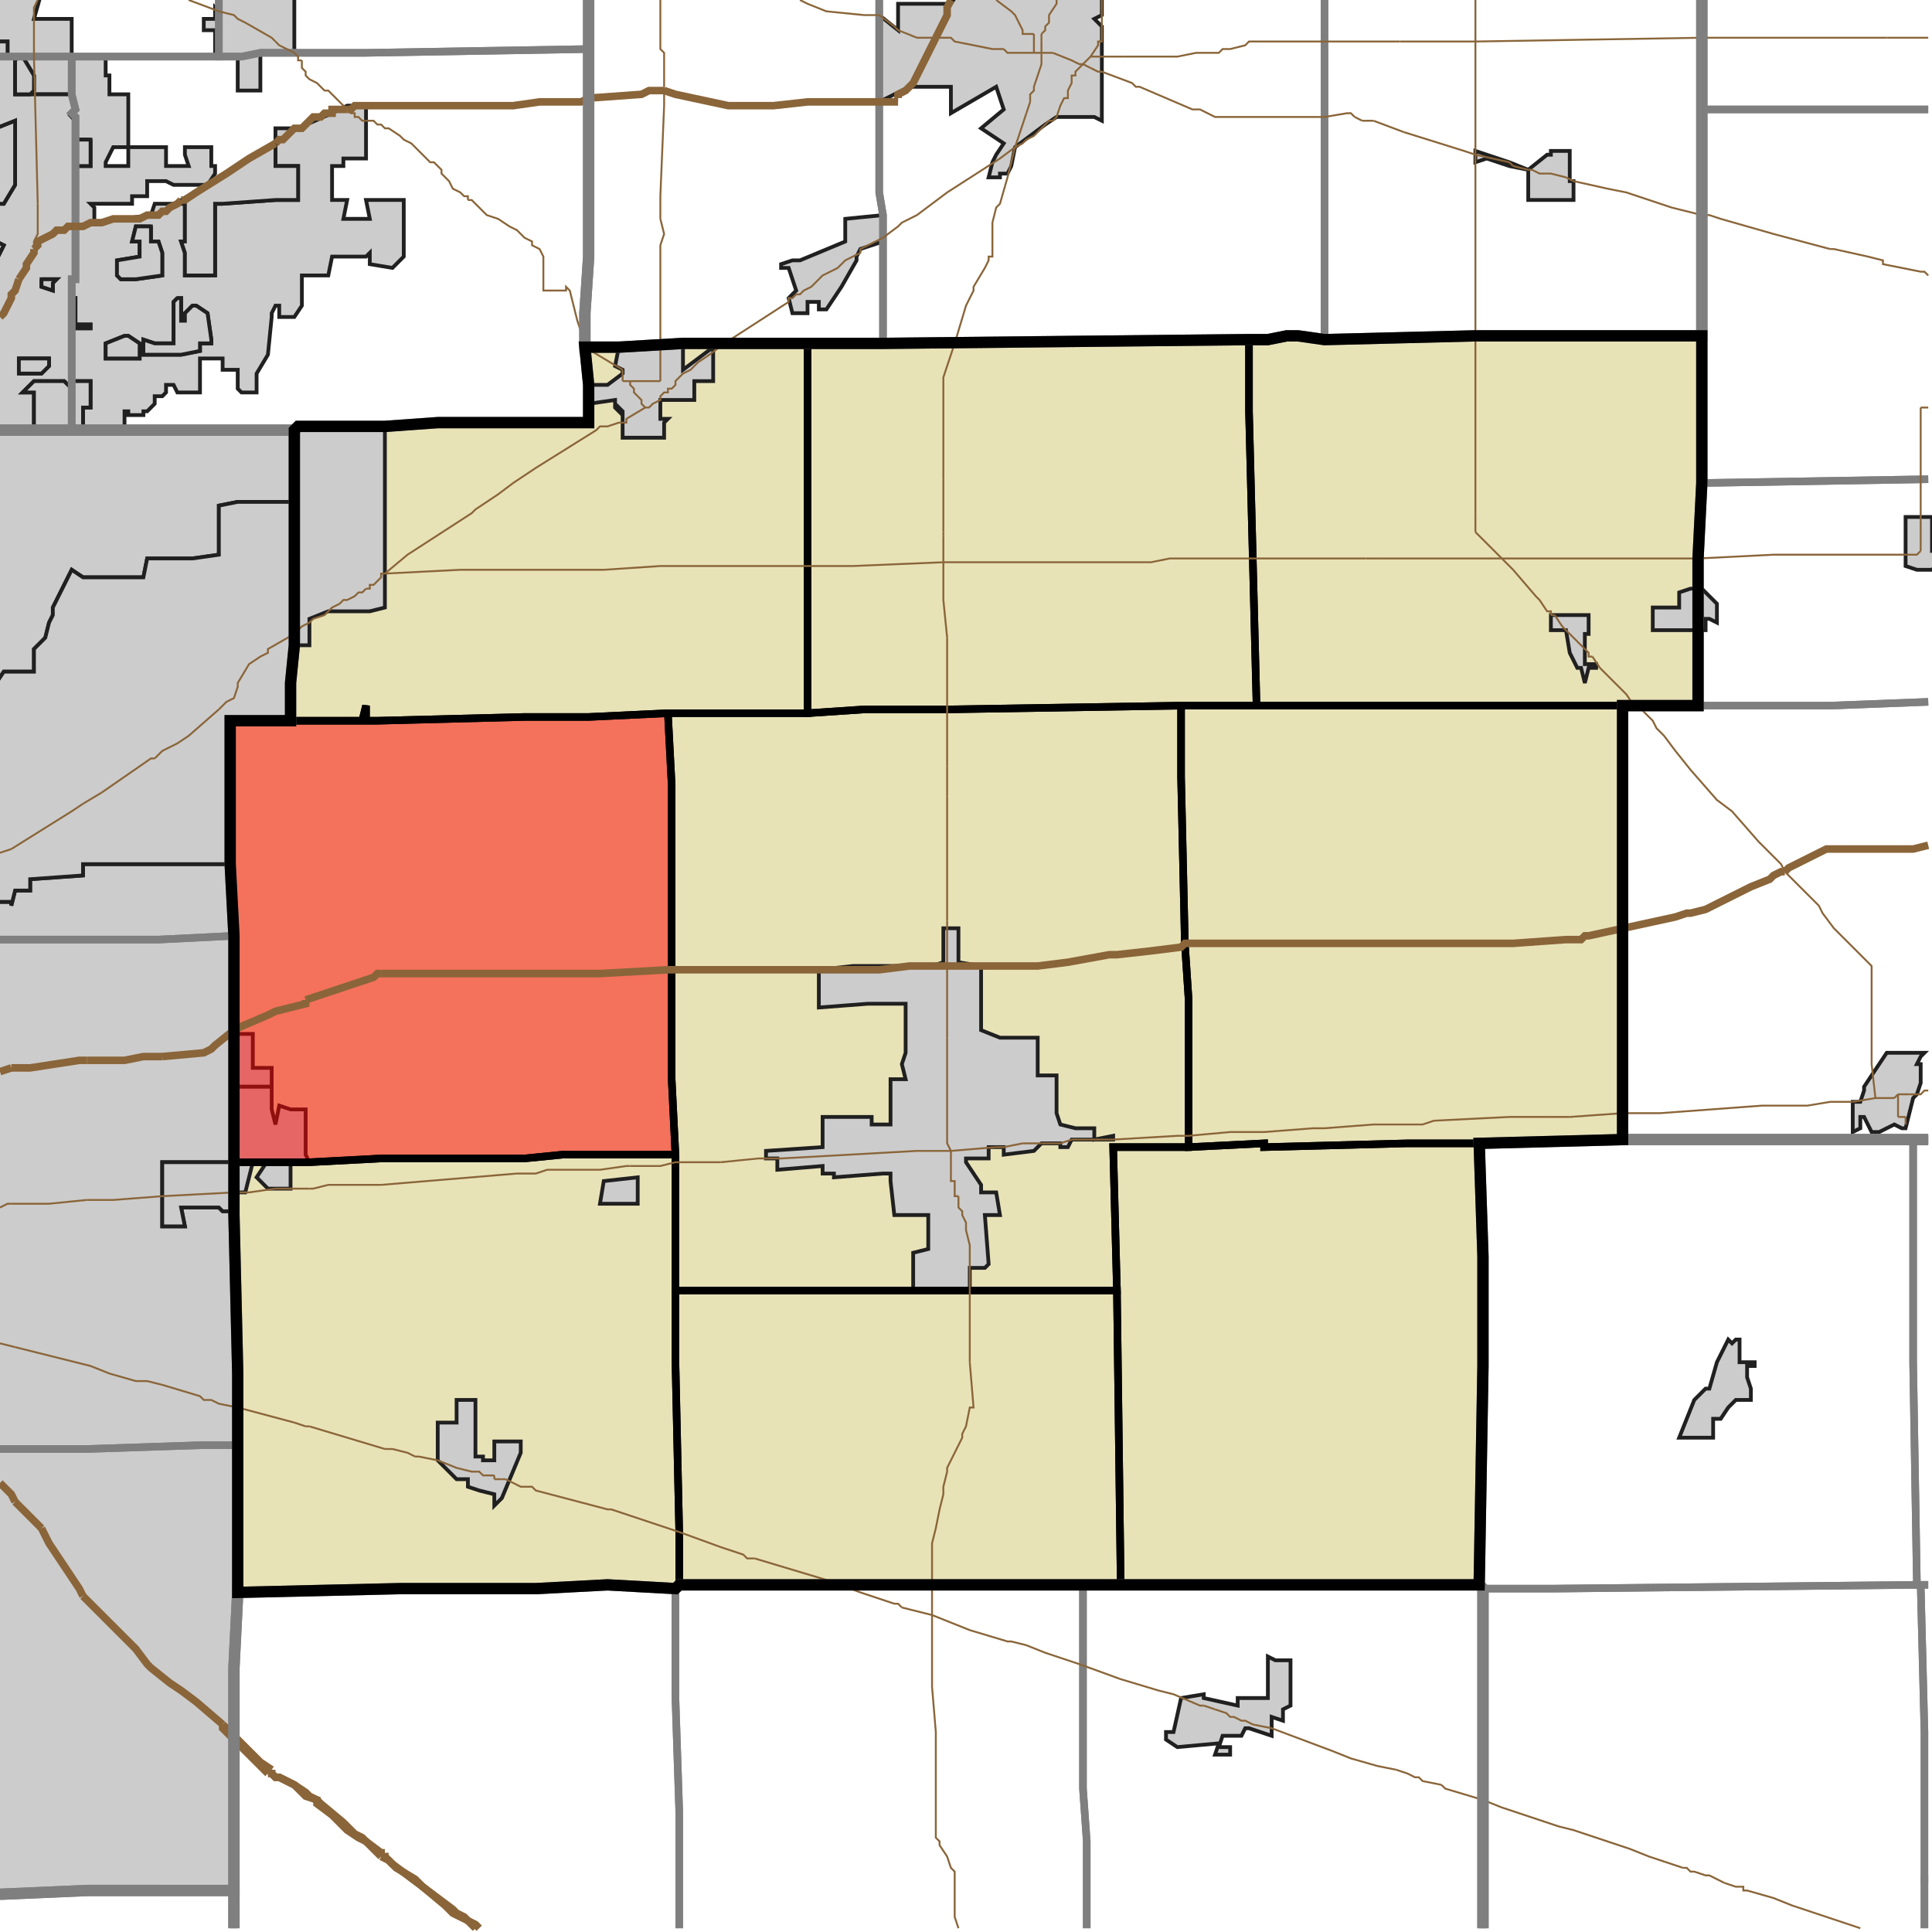 <?xml version="1.0" encoding="UTF-8"?>
<svg version="1.1" width="512" height="512" xmlns="http://www.w3.org/2000/svg" xmlns:xlink="http://www.w3.org/1999/xlink">

<!-- START LAYER target_county -->

<!-- START LAYER target_county_townships -->
<path fill="#e8e2b7" d="M 410 89 L 451 89 L 451 128 L 450 148 L 450 187 L 333 187 L 331 109 L 331 90 L 336 90 L 341 89 L 344 89 L 351 90 L 391 89 L 410 89 z"/>
<path fill="#e8e2b7" d="M 234 91 L 331 90 L 331 109 L 333 187 L 313 187 L 251 188 L 229 188 L 214 189 L 214 91 L 234 91 z"/>
<path fill="#e8e2b7" d="M 204 91 L 214 91 L 214 189 L 177 189 L 156 190 L 139 190 L 100 191 L 97 191 L 97 187 L 96 191 L 77 191 L 77 181 L 78 171 L 78 114 L 79 113 L 102 113 L 116 112 L 156 112 L 156 102 L 155 92 L 164 92 L 181 91 L 204 91 z"/>
<path fill="#e8e2b7" d="M 430 187 L 430 302 L 392 303 L 373 303 L 335 304 L 335 303 L 315 304 L 315 265 L 314 250 L 313 206 L 313 187 L 430 187 z"/>
<path fill="#e8e2b7" d="M 313 187 L 313 206 L 314 250 L 315 265 L 315 304 L 295 304 L 296 342 L 179 342 L 179 306 L 178 286 L 178 208 L 177 189 L 214 189 L 229 188 L 251 188 L 313 187 z"/>
<path fill="#e8e2b7" d="M 177 189 L 178 208 L 178 286 L 179 306 L 149 306 L 139 307 L 101 307 L 82 308 L 62 308 L 62 248 L 61 229 L 61 191 L 96 191 L 97 187 L 97 191 L 100 191 L 139 190 L 156 190 L 177 189 z"/>
<path fill="#e8e2b7" d="M 392 303 L 393 333 L 393 362 L 392 420 L 297 420 L 296 342 L 295 304 L 315 304 L 335 303 L 335 304 L 373 303 L 392 303 z"/>
<path fill="#e8e2b7" d="M 179 306 L 179 361 L 180 406 L 180 420 L 179 421 L 161 420 L 142 421 L 106 421 L 63 422 L 63 364 L 62 322 L 62 308 L 82 308 L 101 307 L 139 307 L 149 306 L 179 306 z"/>
<path fill="#e8e2b7" d="M 257 342 L 296 342 L 297 420 L 180 420 L 180 406 L 179 361 L 179 342 L 257 342 z"/>

<!-- START LAYER IL-places -->

<!-- START LAYER KY-places -->

<!-- START LAYER MI-places -->

<!-- START LAYER OH-places -->

<!-- START LAYER IN-places -->
<path fill="#cccccc" stroke="#202020" stroke-width="1" d="M -2 -2 L 78 -2 L 78 14 L 69 14 L 69 24 L 63 24 L 63 15 L 57 15 L 57 8 L 54 8 L 54 5 L 57 5 L 57 2 L 58 3 L 58 -2 L 11 -2 L 9 5 L 19 5 L 19 25 L 8 25 L 9 24 L 9 20 L 6 15 L 2 15 L 2 11 L -1 11 L -1 7 L -2 7 L -2 -2 z"/>
<path fill="#cccccc" stroke="#202020" stroke-width="1" d="M -2 -2 L -2 7 L -1 7 L -1 11 L 2 11 L 2 15 L -2 15 L -2 -2 z"/>
<path fill="#cccccc" stroke="#202020" stroke-width="1" d="M 292 -2 L 292 4 L 290 5 L 292 7 L 292 32 L 290 31 L 280 31 L 277 33 L 269 39 L 268 44 L 267 46 L 265 46 L 265 47 L 262 47 L 263 43 L 264 41 L 266 38 L 260 34 L 266 29 L 264 23 L 252 30 L 252 23 L 241 23 L 233 27 L 233 4 L 238 8 L 238 1 L 252 1 L 254 -2 L 292 -2 z"/>
<path fill="#cccccc" stroke="#202020" stroke-width="1" d="M 5 15 L 4 16 L 4 25 L 19 25 L 19 15 L 28 15 L 28 20 L 29 20 L 29 25 L 34 25 L 34 39 L 30 39 L 28 43 L 28 44 L 34 44 L 34 39 L 44 39 L 44 44 L 50 44 L 49 41 L 49 39 L 56 39 L 56 44 L 57 44 L 57 46 L 55 49 L 46 49 L 44 48 L 39 48 L 39 52 L 35 52 L 35 54 L 24 54 L 25 55 L 25 59 L 40 57 L 41 54 L 47 54 L 48 53 L 73 38 L 73 34 L 79 34 L 88 30 L 92 28 L 97 28 L 97 42 L 91 42 L 91 44 L 88 44 L 88 53 L 92 53 L 91 58 L 98 58 L 97 53 L 107 53 L 107 68 L 104 71 L 98 70 L 98 67 L 97 68 L 88 68 L 87 73 L 80 73 L 80 81 L 78 84 L 74 84 L 74 81 L 73 81 L 72 83 L 72 84 L 71 94 L 68 99 L 68 104 L 64 104 L 63 103 L 63 98 L 59 98 L 59 95 L 53 95 L 53 104 L 47 104 L 46 102 L 44 102 L 44 104 L 43 105 L 41 105 L 41 107 L 39 109 L 38 109 L 38 110 L 34 110 L 34 109 L 33 109 L 33 114 L 22 114 L 22 108 L 24 108 L 24 101 L 19 101 L 19 103 L 17 101 L 9 101 L 6 104 L 9 104 L 9 114 L -2 114 L -2 15 L 5 15 M 19 31 L 20 32 L 20 31 L 19 31 M 49 53 L 48 54 L 49 54 L 49 64 L 48 64 L 49 67 L 49 73 L 57 73 L 57 54 L 59 54 L 73 53 L 79 53 L 79 44 L 73 44 L 73 38 L 49 53 M 24 37 L 20 37 L 20 44 L 24 44 L 24 37 M -1 54 L 1 54 L 4 49 L 4 32 L -1 34 L -1 43 L -2 45 L -1 45 L -1 54 M 40 60 L 36 60 L 35 64 L 37 64 L 37 68 L 31 69 L 31 73 L 32 74 L 36 74 L 43 73 L 43 67 L 42 64 L 40 64 L 40 60 M -1 69 L 1 65 L -1 64 L -1 69 M 11 74 L 11 76 L 14 77 L 14 75 L 15 74 L 11 74 M 47 79 L 46 80 L 46 91 L 41 91 L 38 90 L 38 94 L 48 94 L 53 93 L 53 91 L 56 91 L 56 90 L 55 83 L 52 81 L 51 81 L 49 83 L 49 85 L 48 85 L 48 79 L 47 79 M 19 81 L 19 87 L 24 87 L 24 86 L 20 86 L 20 79 L 19 79 L 19 81 M 5 99 L 11 99 L 13 97 L 13 95 L 5 95 L 5 99 M 37 91 L 34 89 L 33 89 L 28 91 L 28 95 L 37 95 L 37 91 z"/>
<path fill="#cccccc" stroke="#202020" stroke-width="1" d="M 5 15 L 6 15 L 9 20 L 9 24 L 8 25 L 4 25 L 4 16 L 5 15 z"/>
<path fill="#cccccc" stroke="#202020" stroke-width="1" d="M 20 31 L 20 32 L 19 31 L 20 31 z"/>
<path fill="#cccccc" stroke="#202020" stroke-width="1" d="M -1 45 L -2 45 L -1 43 L -1 34 L 4 32 L 4 49 L 1 54 L -1 54 L -1 45 z"/>
<path fill="#cccccc" stroke="#202020" stroke-width="1" d="M 24 39 L 24 44 L 20 44 L 20 37 L 24 37 L 24 39 z"/>
<path fill="#cccccc" stroke="#202020" stroke-width="1" d="M 73 38 L 73 44 L 79 44 L 79 53 L 73 53 L 59 54 L 57 54 L 57 73 L 49 73 L 49 67 L 48 64 L 49 64 L 49 54 L 48 54 L 49 53 L 73 38 z"/>
<path fill="#cccccc" stroke="#202020" stroke-width="1" d="M 394 41 L 400 43 L 405 45 L 410 41 L 411 41 L 411 40 L 416 40 L 416 48 L 417 48 L 417 53 L 405 53 L 405 45 L 400 44 L 394 42 L 391 43 L 391 40 L 394 41 z"/>
<path fill="#cccccc" stroke="#202020" stroke-width="1" d="M 224 64 L 224 58 L 234 57 L 234 64 L 228 66 L 227 68 L 227 69 L 223 76 L 219 82 L 217 82 L 217 80 L 214 80 L 214 83 L 210 83 L 209 79 L 211 77 L 209 71 L 207 71 L 207 70 L 210 69 L 212 69 L 224 64 z"/>
<path fill="#cccccc" stroke="#202020" stroke-width="1" d="M 40 64 L 42 64 L 43 67 L 43 73 L 36 74 L 32 74 L 31 73 L 31 69 L 37 68 L 37 64 L 35 64 L 36 60 L 40 60 L 40 64 z"/>
<path fill="#cccccc" stroke="#202020" stroke-width="1" d="M -1 64 L 1 65 L -1 69 L -1 64 z"/>
<path fill="#cccccc" stroke="#202020" stroke-width="1" d="M 15 74 L 14 75 L 14 77 L 11 76 L 11 74 L 15 74 z"/>
<path fill="#cccccc" stroke="#202020" stroke-width="1" d="M 48 79 L 48 85 L 49 85 L 49 83 L 51 81 L 52 81 L 55 83 L 56 90 L 56 91 L 53 91 L 53 93 L 48 94 L 38 94 L 38 90 L 41 91 L 46 91 L 46 80 L 47 79 L 48 79 z"/>
<path fill="#cccccc" stroke="#202020" stroke-width="1" d="M 19 79 L 20 79 L 20 86 L 24 86 L 24 87 L 19 87 L 19 79 z"/>
<path fill="#cccccc" stroke="#202020" stroke-width="1" d="M 37 95 L 28 95 L 28 91 L 33 89 L 34 89 L 37 91 L 37 95 z"/>
<path fill="#cccccc" stroke="#202020" stroke-width="1" d="M 164 92 L 181 91 L 181 98 L 189 92 L 189 101 L 184 101 L 184 106 L 175 106 L 175 111 L 177 111 L 176 112 L 176 116 L 165 116 L 165 109 L 164 108 L 164 109 L 163 108 L 163 106 L 156 107 L 156 102 L 161 102 L 165 99 L 165 98 L 163 97 L 164 92 z"/>
<path fill="#cccccc" stroke="#202020" stroke-width="1" d="M 5 95 L 13 95 L 13 97 L 11 99 L 5 99 L 5 95 z"/>
<path fill="#cccccc" stroke="#202020" stroke-width="1" d="M 19 103 L 19 101 L 24 101 L 24 108 L 22 108 L 22 114 L 9 114 L 9 104 L 6 104 L 9 101 L 17 101 L 19 103 z"/>
<path fill="#cccccc" stroke="#202020" stroke-width="1" d="M 79 113 L 102 113 L 102 161 L 98 162 L 87 162 L 82 164 L 82 171 L 78 171 L 78 114 L 79 113 z"/>
<path fill="#cccccc" stroke="#202020" stroke-width="1" d="M -2 114 L 78 114 L 78 133 L 63 133 L 58 134 L 58 147 L 51 148 L 39 148 L 38 153 L 22 153 L 19 151 L 14 161 L 14 163 L 13 165 L 12 169 L 9 172 L 9 178 L 1 178 L -1 181 L -1 182 L -2 182 L -2 239 L 3 239 L 3 240 L 4 236 L 8 236 L 8 233 L 22 232 L 22 229 L 61 229 L 62 248 L 62 308 L 43 308 L 43 325 L 49 325 L 48 320 L 58 320 L 59 321 L 62 321 L 62 322 L 63 364 L 63 422 L 62 442 L 62 501 L 23 501 L -2 502 L -2 114 z"/>
<path fill="#cccccc" stroke="#202020" stroke-width="1" d="M 63 133 L 78 133 L 78 171 L 77 181 L 77 191 L 61 191 L 61 229 L 22 229 L 22 232 L 8 233 L 8 236 L 4 236 L 3 240 L 3 239 L -2 239 L -2 182 L -1 182 L -1 181 L 1 178 L 9 178 L 9 172 L 12 169 L 13 165 L 14 163 L 14 161 L 19 151 L 22 153 L 38 153 L 39 148 L 51 148 L 58 147 L 58 134 L 63 133 z"/>
<path fill="#cccccc" stroke="#202020" stroke-width="1" d="M 512 137 L 512 146 L 513 146 L 513 150 L 512 151 L 508 151 L 505 150 L 505 137 L 509 137 L 512 137 z"/>
<path fill="#cccccc" stroke="#202020" stroke-width="1" d="M 451 156 L 455 160 L 455 165 L 453 164 L 452 164 L 452 167 L 438 167 L 438 161 L 445 161 L 445 157 L 448 156 L 451 156 z"/>
<path fill="#cccccc" stroke="#202020" stroke-width="1" d="M 412 163 L 421 163 L 421 168 L 420 168 L 420 176 L 423 176 L 423 177 L 421 177 L 420 181 L 419 177 L 418 177 L 416 173 L 415 167 L 411 167 L 411 163 L 412 163 z"/>
<path fill="#cccccc" stroke="#202020" stroke-width="1" d="M 251 246 L 254 246 L 254 255 L 260 256 L 260 273 L 265 275 L 275 275 L 275 285 L 280 285 L 280 295 L 281 298 L 285 299 L 290 299 L 290 302 L 295 301 L 295 302 L 284 302 L 283 304 L 281 304 L 281 303 L 276 303 L 274 305 L 266 306 L 266 304 L 262 304 L 262 307 L 256 307 L 256 308 L 260 314 L 260 316 L 264 316 L 265 322 L 261 322 L 262 335 L 261 336 L 257 336 L 257 342 L 242 342 L 242 332 L 246 331 L 246 322 L 237 322 L 236 313 L 236 311 L 234 311 L 221 312 L 221 311 L 218 311 L 218 309 L 206 310 L 206 307 L 203 307 L 203 305 L 218 304 L 218 296 L 231 296 L 231 298 L 236 298 L 236 286 L 240 286 L 239 282 L 240 279 L 240 266 L 230 266 L 217 267 L 217 257 L 226 256 L 247 256 L 250 255 L 250 246 L 251 246 z"/>
<path fill="#cccccc" stroke="#202020" stroke-width="1" d="M 72 283 L 72 288 L 62 288 L 62 274 L 67 274 L 67 283 L 72 283 z"/>
<path fill="#cccccc" stroke="#202020" stroke-width="1" d="M 509 280 L 508 282 L 509 282 L 509 287 L 508 290 L 507 291 L 505 299 L 504 299 L 502 298 L 498 300 L 496 300 L 494 296 L 493 296 L 493 299 L 491 300 L 491 292 L 493 292 L 494 289 L 494 288 L 500 279 L 510 279 L 509 280 z"/>
<path fill="#cccccc" stroke="#202020" stroke-width="1" d="M 62 288 L 72 288 L 72 294 L 73 298 L 74 293 L 77 294 L 81 294 L 81 306 L 82 308 L 77 308 L 77 315 L 71 315 L 68 312 L 70 309 L 70 308 L 67 308 L 65 316 L 62 316 L 62 321 L 59 321 L 58 320 L 48 320 L 49 325 L 43 325 L 43 308 L 62 308 L 62 288 z"/>
<path fill="#cccccc" stroke="#202020" stroke-width="1" d="M 160 313 L 169 312 L 169 319 L 159 319 L 160 313 z"/>
<path fill="#cccccc" stroke="#202020" stroke-width="1" d="M 459 356 L 460 355 L 461 355 L 461 361 L 465 361 L 465 362 L 463 362 L 463 365 L 464 368 L 464 371 L 460 371 L 458 373 L 456 376 L 454 376 L 454 381 L 445 381 L 449 371 L 452 368 L 453 368 L 455 361 L 458 355 L 459 356 z"/>
<path fill="#cccccc" stroke="#202020" stroke-width="1" d="M 121 371 L 126 371 L 126 386 L 128 386 L 128 387 L 131 387 L 131 382 L 138 382 L 138 385 L 133 397 L 131 399 L 131 396 L 127 395 L 124 394 L 124 392 L 121 392 L 116 387 L 116 377 L 121 377 L 121 371 z"/>
<path fill="#cccccc" stroke="#202020" stroke-width="1" d="M 338 440 L 342 440 L 342 452 L 340 453 L 340 456 L 337 455 L 337 460 L 331 458 L 330 458 L 329 460 L 324 460 L 323 463 L 326 463 L 326 465 L 322 465 L 323 462 L 312 463 L 309 461 L 309 459 L 311 459 L 313 450 L 319 449 L 319 450 L 328 452 L 328 450 L 336 450 L 336 439 L 338 440 z"/>

<!-- START LAYER target_township -->
<path fill="#ff0000" opacity="0.5" d="M 177 189 L 178 208 L 178 286 L 179 306 L 149 306 L 139 307 L 101 307 L 82 308 L 62 308 L 62 248 L 61 229 L 61 191 L 96 191 L 97 187 L 97 191 L 100 191 L 139 190 L 156 190 L 177 189 z"/>

<!-- START LAYER IL-township_borders -->

<!-- START LAYER KY-township_borders -->

<!-- START LAYER MI-township_borders -->

<!-- START LAYER OH-township_borders -->

<!-- START LAYER IN-township_borders -->
<polyline fill="none" stroke="#7f7f7f" stroke-width="2" points="156,0 156,13 97,14 69,14 64,15 58,15 58,0"/>
<polyline fill="none" stroke="#7f7f7f" stroke-width="2" points="58,0 58,15 0,15"/>
<polyline fill="none" stroke="#7f7f7f" stroke-width="2" points="511,29 451,29 451,0"/>
<polyline fill="none" stroke="#7f7f7f" stroke-width="2" points="451,0 451,89 391,89 351,90 351,0"/>
<polyline fill="none" stroke="#7f7f7f" stroke-width="2" points="351,0 351,90 344,89 341,89 336,90 331,90 234,91 234,57 233,51 233,0"/>
<polyline fill="none" stroke="#7f7f7f" stroke-width="2" points="233,0 233,51 234,57 234,91 181,91 164,92 155,92 155,83 156,68 156,0"/>
<polyline fill="none" stroke="#7f7f7f" stroke-width="2" points="156,13 156,68 155,83 155,92 156,102 156,112 116,112 102,113 79,113 78,114 19,114 19,74 20,74 20,31 19,30 20,29 19,25 19,15 64,15 69,14 97,14 156,13"/>
<polyline fill="none" stroke="#7f7f7f" stroke-width="2" points="19,15 19,25 20,29 19,30 20,31 20,74 19,74 19,114 0,114"/>
<polyline fill="none" stroke="#7f7f7f" stroke-width="2" points="0,15 19,15"/>
<polyline fill="none" stroke="#7f7f7f" stroke-width="2" points="511,127 451,128 451,29 511,29"/>
<polyline fill="none" stroke="#7f7f7f" stroke-width="2" points="78,114 78,171 77,181 77,191 61,191 61,229 62,248 42,249 0,249"/>
<polyline fill="none" stroke="#7f7f7f" stroke-width="2" points="0,114 78,114"/>
<polyline fill="none" stroke="#7f7f7f" stroke-width="2" points="511,186 485,187 450,187 450,148 451,128 511,127"/>
<polyline fill="none" stroke="#7f7f7f" stroke-width="2" points="430,187 485,187 511,186"/>
<polyline fill="none" stroke="#7f7f7f" stroke-width="2" points="511,302 430,302 430,187"/>
<polyline fill="none" stroke="#7f7f7f" stroke-width="2" points="0,249 42,249 62,248 62,322 63,364 63,383 53,383 23,384 0,384"/>
<polyline fill="none" stroke="#7f7f7f" stroke-width="2" points="511,420 508,420 507,361 507,302 511,302"/>
<polyline fill="none" stroke="#7f7f7f" stroke-width="2" points="507,302 507,361 508,420 412,421 393,421 392,420 393,362 393,333 392,303 430,302 507,302"/>
<polyline fill="none" stroke="#7f7f7f" stroke-width="2" points="53,383 63,383 63,422 62,442 62,501 23,501 0,502"/>
<polyline fill="none" stroke="#7f7f7f" stroke-width="2" points="0,384 23,384 53,383"/>
<polyline fill="none" stroke="#7f7f7f" stroke-width="2" points="511,498 510,498 510,459 509,420 511,420"/>
<polyline fill="none" stroke="#7f7f7f" stroke-width="2" points="287,420 287,474 288,488 288,511"/>
<polyline fill="none" stroke="#7f7f7f" stroke-width="2" points="180,511 180,480 179,450 179,421 180,420 287,420"/>
<polyline fill="none" stroke="#7f7f7f" stroke-width="2" points="297,420 392,420 393,421 393,511"/>
<polyline fill="none" stroke="#7f7f7f" stroke-width="2" points="288,511 288,488 287,474 287,420 297,420"/>
<polyline fill="none" stroke="#7f7f7f" stroke-width="2" points="509,420 510,459 510,511"/>
<polyline fill="none" stroke="#7f7f7f" stroke-width="2" points="393,511 393,421 412,421 508,420 509,420"/>
<polyline fill="none" stroke="#7f7f7f" stroke-width="2" points="179,421 179,450 180,480 180,511"/>
<polyline fill="none" stroke="#7f7f7f" stroke-width="2" points="62,511 62,442 63,422 106,421 142,421 161,420 179,421"/>
<polyline fill="none" stroke="#7f7f7f" stroke-width="2" points="510,511 510,498 511,498"/>
<polyline fill="none" stroke="#7f7f7f" stroke-width="2" points="42,501 62,501 62,511"/>
<polyline fill="none" stroke="#7f7f7f" stroke-width="2" points="0,502 23,501 42,501"/>

<!-- START LAYER target_county_township_borders -->
<polyline fill="none" stroke="#000000" stroke-width="2" points="410,89 451,89 451,128 450,148 450,187 333,187 331,109 331,90 336,90 341,89 344,89 351,90 391,89 410,89"/>
<polyline fill="none" stroke="#000000" stroke-width="2" points="234,91 331,90 331,109 333,187 313,187 251,188 229,188 214,189 214,91 234,91"/>
<polyline fill="none" stroke="#000000" stroke-width="2" points="204,91 214,91 214,189 177,189 156,190 139,190 100,191 97,191 97,187 96,191 77,191 77,181 78,171 78,114 79,113 102,113 116,112 156,112 156,102 155,92 164,92 181,91 204,91"/>
<polyline fill="none" stroke="#000000" stroke-width="2" points="430,187 430,302 392,303 373,303 335,304 335,303 315,304 315,265 314,250 313,206 313,187 430,187"/>
<polyline fill="none" stroke="#000000" stroke-width="2" points="313,187 313,206 314,250 315,265 315,304 295,304 296,342 179,342 179,306 178,286 178,208 177,189 214,189 229,188 251,188 313,187"/>
<polyline fill="none" stroke="#000000" stroke-width="2" points="177,189 178,208 178,286 179,306 149,306 139,307 101,307 82,308 62,308 62,248 61,229 61,191 96,191 97,187 97,191 100,191 139,190 156,190 177,189"/>
<polyline fill="none" stroke="#000000" stroke-width="2" points="392,303 393,333 393,362 392,420 297,420 296,342 295,304 315,304 335,303 335,304 373,303 392,303"/>
<polyline fill="none" stroke="#000000" stroke-width="2" points="179,306 179,361 180,406 180,420 179,421 161,420 142,421 106,421 63,422 63,364 62,322 62,308 82,308 101,307 139,307 149,306 179,306"/>
<polyline fill="none" stroke="#000000" stroke-width="2" points="257,342 296,342 297,420 180,420 180,406 179,361 179,342 257,342"/>

<!-- START LAYER highways_state_US -->
<polyline fill="none" stroke="#8a6539" stroke-width="0.5" points="58,3 50,0"/>
<polyline fill="none" stroke="#8a6539" stroke-width="0.5" points="58,3"/>
<polyline fill="none" stroke="#8a6539" stroke-width="0.5" points="274,9 273,9"/>
<polyline fill="none" stroke="#8a6539" stroke-width="0.5" points="273,9 271,9 271,8 269,4 268,3 264,0"/>
<polyline fill="none" stroke="#8a6539" stroke-width="0.5" points="280,0 280,1 278,4 278,6 277,7 277,8 276,9"/>
<polyline fill="none" stroke="#8a6539" stroke-width="0.5" points="212,0 214,1 219,3 229,4 233,4 237,7 238,8 243,10 248,10"/>
<polyline fill="none" stroke="#8a6539" stroke-width="0.5" points="500,10 511,10"/>
<polyline fill="none" stroke="#8a6539" stroke-width="0.5" points="451,10 500,10"/>
<polyline fill="none" stroke="#8a6539" stroke-width="0.5" points="276,9 276,10"/>
<polyline fill="none" stroke="#8a6539" stroke-width="0.5" points="276,10 276,11"/>
<polyline fill="none" stroke="#8a6539" stroke-width="0.5" points="391,11 451,10"/>
<polyline fill="none" stroke="#8a6539" stroke-width="0.5" points="391,0 391,11"/>
<polyline fill="none" stroke="#8a6539" stroke-width="0.5" points="391,11 371,11"/>
<polyline fill="none" stroke="#8a6539" stroke-width="0.5" points="371,11 351,11"/>
<polyline fill="none" stroke="#8a6539" stroke-width="0.5" points="73,11 72,10 65,6 63,5 62,4 58,3"/>
<polyline fill="none" stroke="#8a6539" stroke-width="0.5" points="265,13 263,13 253,11 252,10 248,10"/>
<polyline fill="none" stroke="#8a6539" stroke-width="0.5" points="266,13 265,13"/>
<polyline fill="none" stroke="#8a6539" stroke-width="0.5" points="276,11 276,14"/>
<polyline fill="none" stroke="#8a6539" stroke-width="0.5" points="276,14 274,14"/>
<polyline fill="none" stroke="#8a6539" stroke-width="0.5" points="274,14 274,9"/>
<polyline fill="none" stroke="#8a6539" stroke-width="0.5" points="274,14 267,14 266,13"/>
<polyline fill="none" stroke="#8a6539" stroke-width="0.5" points="279,14 276,14"/>
<polyline fill="none" stroke="#8a6539" stroke-width="0.5" points="73,11 74,12 78,14"/>
<polyline fill="none" stroke="#8a6539" stroke-width="0.5" points="351,11 331,11 330,12 326,13 324,13 323,14 317,14 312,15 298,15"/>
<polyline fill="none" stroke="#8a6539" stroke-width="0.5" points="298,15 292,15"/>
<polyline fill="none" stroke="#8a6539" stroke-width="0.5" points="292,15 289,15"/>
<polyline fill="none" stroke="#8a6539" stroke-width="0.5" points="292,0 292,11 291,11 291,12 289,15"/>
<polyline fill="none" stroke="#8a6539" stroke-width="0.5" points="10,0 9,2 9,15"/>
<polyline fill="none" stroke="#8a6539" stroke-width="0.5" points="78,14 79,15 79,16 80,16"/>
<polyline fill="none" stroke="#8a6539" stroke-width="0.5" points="289,15 287,17"/>
<polyline fill="none" stroke="#8a6539" stroke-width="0.5" points="287,17 286,17 284,16 279,14"/>
<polyline fill="none" stroke="#8a6539" stroke-width="0.5" points="289,18 287,17"/>
<polyline fill="none" stroke="#8a6539" stroke-width="0.5" points="176,23 176,14 175,13 175,0"/>
<polyline fill="none" stroke="#8a6539" stroke-width="0.5" points="176,24 176,23"/>
<polyline fill="none" stroke="#8a6539" stroke-width="0.5" points="176,24 176,26"/>
<polyline fill="none" stroke="#8a6539" stroke-width="0.5" points="276,14 276,17 274,23 274,24 273,25 273,27"/>
<polyline fill="none" stroke="#8a6539" stroke-width="0.5" points="80,16 80,18 81,19 81,20 82,21 84,22 86,24 87,24 92,29"/>
<polyline fill="none" stroke="#8a6539" stroke-width="0.5" points="273,27 272,30"/>
<polyline fill="none" stroke="#8a6539" stroke-width="0.5" points="351,31 322,31 318,29 316,29 302,23 301,23 300,22 292,19 291,19 289,18"/>
<polyline fill="none" stroke="#8a6539" stroke-width="0.5" points="359,31 358,30 357,30 351,31"/>
<polyline fill="none" stroke="#8a6539" stroke-width="0.5" points="361,32 359,31"/>
<polyline fill="none" stroke="#8a6539" stroke-width="0.5" points="92,29 93,30 94,30 94,31 95,31 96,32 97,32"/>
<polyline fill="none" stroke="#8a6539" stroke-width="0.5" points="364,32 361,32"/>
<polyline fill="none" stroke="#8a6539" stroke-width="0.5" points="372,35 364,32"/>
<polyline fill="none" stroke="#8a6539" stroke-width="0.5" points="272,30 269,39"/>
<polyline fill="none" stroke="#8a6539" stroke-width="0.5" points="269,39"/>
<polyline fill="none" stroke="#8a6539" stroke-width="0.5" points="269,39 271,38 272,37 274,36 278,32 279,32 280,31 281,28 282,26 283,26 283,24 284,22 284,20 285,20 285,19 287,17"/>
<polyline fill="none" stroke="#8a6539" stroke-width="0.5" points="269,39"/>
<polyline fill="none" stroke="#8a6539" stroke-width="0.5" points="391,11 391,41"/>
<polyline fill="none" stroke="#8a6539" stroke-width="0.5" points="391,41 388,40 372,35"/>
<polyline fill="none" stroke="#8a6539" stroke-width="0.5" points="400,43"/>
<polyline fill="none" stroke="#8a6539" stroke-width="0.5" points="400,43 391,41"/>
<polyline fill="none" stroke="#8a6539" stroke-width="0.5" points="401,44 400,43"/>
<polyline fill="none" stroke="#8a6539" stroke-width="0.5" points="405,45 401,44"/>
<polyline fill="none" stroke="#8a6539" stroke-width="0.5" points="415,47 411,46 408,46 406,45 405,45"/>
<polyline fill="none" stroke="#8a6539" stroke-width="0.5" points="97,32 99,32 100,33 101,33 102,34 103,34 106,36 107,37 109,38 114,43 115,43 117,45 117,46 119,48 120,50 122,51 123,52 124,52 124,53"/>
<polyline fill="none" stroke="#8a6539" stroke-width="0.5" points="9,15 10,54"/>
<polyline fill="none" stroke="#8a6539" stroke-width="0.5" points="176,26 176,28 175,52 175,58"/>
<polyline fill="none" stroke="#8a6539" stroke-width="0.5" points="485,66 470,62 456,58 453,57 451,57 443,55 431,51 426,50 417,48 415,47"/>
<polyline fill="none" stroke="#8a6539" stroke-width="0.5" points="10,54 10,62 9,64 9,66"/>
<polyline fill="none" stroke="#8a6539" stroke-width="0.5" points="175,58 176,62 175,65 175,69"/>
<polyline fill="none" stroke="#8a6539" stroke-width="0.5" points="391,89 391,41"/>
<polyline fill="none" stroke="#8a6539" stroke-width="0.5" points="269,39 267,47 265,54 264,55 263,59 263,68 262,68 262,69 261,71 258,76 258,77 256,81 253,91"/>
<polyline fill="none" stroke="#8a6539" stroke-width="0.5" points="175,69 175,92"/>
<polyline fill="none" stroke="#8a6539" stroke-width="0.5" points="124,53 125,53 129,57 132,58 135,60 137,61 139,63 141,64 141,65 143,66 144,68 144,77 150,77 150,76 151,77 153,85 155,91 155,92"/>
<polyline fill="none" stroke="#8a6539" stroke-width="0.5" points="155,92 165,98"/>
<polyline fill="none" stroke="#8a6539" stroke-width="0.5" points="175,92 175,101"/>
<polyline fill="none" stroke="#8a6539" stroke-width="0.5" points="175,101 167,101"/>
<polyline fill="none" stroke="#8a6539" stroke-width="0.5" points="165,101 167,101"/>
<polyline fill="none" stroke="#8a6539" stroke-width="0.5" points="165,98 165,101"/>
<polyline fill="none" stroke="#8a6539" stroke-width="0.5" points="167,101 167,102 168,103 168,104 169,105"/>
<polyline fill="none" stroke="#8a6539" stroke-width="0.5" points="511,73 510,72 509,72 499,70 499,69 495,68 486,66 485,66"/>
<polyline fill="none" stroke="#8a6539" stroke-width="0.5" points="171,108 172,108 173,107 175,106 175,105 176,104 177,104 177,103 178,103 179,102 179,101 181,99 183,98 185,96 188,94 192,91 209,80 209,79 210,79 211,78 212,78 213,77 215,76 218,73 222,71 224,69 228,67 228,66 234,63 238,60 239,59 243,57 251,51 265,42 269,39"/>
<polyline fill="none" stroke="#8a6539" stroke-width="0.5" points="169,105 170,106 170,107 171,108"/>
<polyline fill="none" stroke="#8a6539" stroke-width="0.5" points="509,108 511,108"/>
<polyline fill="none" stroke="#8a6539" stroke-width="0.5" points="253,91 250,100 250,127"/>
<polyline fill="none" stroke="#8a6539" stroke-width="0.5" points="391,128 391,89"/>
<polyline fill="none" stroke="#8a6539" stroke-width="0.5" points="391,136 391,128"/>
<polyline fill="none" stroke="#8a6539" stroke-width="0.5" points="509,137 509,108"/>
<polyline fill="none" stroke="#8a6539" stroke-width="0.5" points="391,141 391,136"/>
<polyline fill="none" stroke="#8a6539" stroke-width="0.5" points="250,127 250,141"/>
<polyline fill="none" stroke="#8a6539" stroke-width="0.5" points="250,141 250,142"/>
<polyline fill="none" stroke="#8a6539" stroke-width="0.5" points="509,146 509,137"/>
<polyline fill="none" stroke="#8a6539" stroke-width="0.5" points="505,147 508,147 509,146"/>
<polyline fill="none" stroke="#8a6539" stroke-width="0.5" points="450,148 470,147 505,147"/>
<polyline fill="none" stroke="#8a6539" stroke-width="0.5" points="398,148 450,148"/>
<polyline fill="none" stroke="#8a6539" stroke-width="0.5" points="398,148 391,141"/>
<polyline fill="none" stroke="#8a6539" stroke-width="0.5" points="398,148 366,148"/>
<polyline fill="none" stroke="#8a6539" stroke-width="0.5" points="366,148 362,148"/>
<polyline fill="none" stroke="#8a6539" stroke-width="0.5" points="362,148 332,148"/>
<polyline fill="none" stroke="#8a6539" stroke-width="0.5" points="332,148 310,148 305,149 250,149"/>
<polyline fill="none" stroke="#8a6539" stroke-width="0.5" points="250,142 250,149"/>
<polyline fill="none" stroke="#8a6539" stroke-width="0.5" points="214,150 226,150 250,149"/>
<polyline fill="none" stroke="#8a6539" stroke-width="0.5" points="102,152 122,151 160,151 175,150 214,150"/>
<polyline fill="none" stroke="#8a6539" stroke-width="0.5" points="102,152 108,147 125,136 126,135 132,131 136,128 142,124 158,114 159,113 161,113 164,112 166,112 166,111 171,108"/>
<polyline fill="none" stroke="#8a6539" stroke-width="0.5" points="97,156 98,156 98,155 99,155 101,153 101,152 102,152"/>
<polyline fill="none" stroke="#8a6539" stroke-width="0.5" points="87,162 88,161 90,160 91,159 92,159 94,158 95,157 96,157 97,156"/>
<polyline fill="none" stroke="#8a6539" stroke-width="0.5" points="411,163 411,162 410,162 408,159 407,158 401,151 398,148"/>
<polyline fill="none" stroke="#8a6539" stroke-width="0.5" points="412,163 411,163"/>
<polyline fill="none" stroke="#8a6539" stroke-width="0.5" points="78,168 80,166 82,165 83,164 86,163 87,162"/>
<polyline fill="none" stroke="#8a6539" stroke-width="0.5" points="251,169 250,159 250,149"/>
<polyline fill="none" stroke="#8a6539" stroke-width="0.5" points="422,174 421,174 421,173 414,166 412,163"/>
<polyline fill="none" stroke="#8a6539" stroke-width="0.5" points="433,187 431,184 424,177 422,174"/>
<polyline fill="none" stroke="#8a6539" stroke-width="0.5" points="58,188 60,186 62,185 63,182 63,181 66,176 69,174 71,173 71,172 78,168"/>
<polyline fill="none" stroke="#8a6539" stroke-width="0.5" points="41,201 43,199 47,197 50,195 58,188"/>
<polyline fill="none" stroke="#8a6539" stroke-width="0.5" points="251,203 251,169"/>
<polyline fill="none" stroke="#8a6539" stroke-width="0.5" points="27,210 40,201 41,201"/>
<polyline fill="none" stroke="#8a6539" stroke-width="0.5" points="251,211 251,203"/>
<polyline fill="none" stroke="#8a6539" stroke-width="0.5" points="22,213 27,210"/>
<polyline fill="none" stroke="#8a6539" stroke-width="0.5" points="3,225 19,215 22,213"/>
<polyline fill="none" stroke="#8a6539" stroke-width="0.5" points="0,226 3,225"/>
<polyline fill="none" stroke="#8a6539" stroke-width="0.5" points="473,231 472,229 466,223 459,215 455,212 448,204 444,199 441,195 439,193 438,191 434,187 433,187"/>
<polyline fill="none" stroke="#8a6539" stroke-width="0.5" points="251,244 251,211"/>
<polyline fill="none" stroke="#8a6539" stroke-width="0.5" points="251,256 251,244"/>
<polyline fill="none" stroke="#8a6539" stroke-width="0.5" points="251,275 251,256"/>
<polyline fill="none" stroke="#8a6539" stroke-width="0.5" points="496,282 496,256 486,246 483,242 482,240 473,231"/>
<polyline fill="none" stroke="#8a6539" stroke-width="0.5" points="506,290 509,290 510,289 511,289"/>
<polyline fill="none" stroke="#8a6539" stroke-width="0.5" points="503,290 506,290"/>
<polyline fill="none" stroke="#8a6539" stroke-width="0.5" points="502,291 503,290"/>
<polyline fill="none" stroke="#8a6539" stroke-width="0.5" points="497,291 502,291"/>
<polyline fill="none" stroke="#8a6539" stroke-width="0.5" points="497,291 496,282"/>
<polyline fill="none" stroke="#8a6539" stroke-width="0.5" points="491,292 497,291"/>
<polyline fill="none" stroke="#8a6539" stroke-width="0.5" points="431,295 440,295 467,293 479,293 485,292 491,292"/>
<polyline fill="none" stroke="#8a6539" stroke-width="0.5" points="430,295 431,295"/>
<polyline fill="none" stroke="#8a6539" stroke-width="0.5" points="416,296 430,295"/>
<polyline fill="none" stroke="#8a6539" stroke-width="0.5" points="410,296 416,296"/>
<polyline fill="none" stroke="#8a6539" stroke-width="0.5" points="505,296 503,296"/>
<polyline fill="none" stroke="#8a6539" stroke-width="0.5" points="503,296 503,290"/>
<polyline fill="none" stroke="#8a6539" stroke-width="0.5" points="505,298 505,296"/>
<polyline fill="none" stroke="#8a6539" stroke-width="0.5" points="284,302 295,302 312,301 315,301 326,300 335,300 348,299 351,299 364,298 377,298 380,297 400,296 410,296"/>
<polyline fill="none" stroke="#8a6539" stroke-width="0.5" points="276,303 281,303 284,302"/>
<polyline fill="none" stroke="#8a6539" stroke-width="0.5" points="271,303 276,303"/>
<polyline fill="none" stroke="#8a6539" stroke-width="0.5" points="252,305 264,304 266,304 271,303"/>
<polyline fill="none" stroke="#8a6539" stroke-width="0.5" points="252,305 251,303 251,275"/>
<polyline fill="none" stroke="#8a6539" stroke-width="0.5" points="191,308 201,307 207,307 243,305 252,305"/>
<polyline fill="none" stroke="#8a6539" stroke-width="0.5" points="167,309 175,309 179,308 191,308"/>
<polyline fill="none" stroke="#8a6539" stroke-width="0.5" points="101,314 137,311 142,311 145,310 159,310 166,309 167,309"/>
<polyline fill="none" stroke="#8a6539" stroke-width="0.5" points="82,315 83,315 87,314 101,314"/>
<polyline fill="none" stroke="#8a6539" stroke-width="0.5" points="82,315"/>
<polyline fill="none" stroke="#8a6539" stroke-width="0.5" points="62,316 66,316 73,315 82,315"/>
<polyline fill="none" stroke="#8a6539" stroke-width="0.5" points="43,317 62,316"/>
<polyline fill="none" stroke="#8a6539" stroke-width="0.5" points="254,317 253,317 253,313 252,313 252,305"/>
<polyline fill="none" stroke="#8a6539" stroke-width="0.5" points="23,318 30,318 43,317"/>
<polyline fill="none" stroke="#8a6539" stroke-width="0.5" points="3,319 13,319 23,318"/>
<polyline fill="none" stroke="#8a6539" stroke-width="0.5" points="0,320 2,319 3,319"/>
<polyline fill="none" stroke="#8a6539" stroke-width="0.5" points="257,342 257,330 256,326 256,324 255,322 255,321 254,320 254,317"/>
<polyline fill="none" stroke="#8a6539" stroke-width="0.5" points="0,356 4,357"/>
<polyline fill="none" stroke="#8a6539" stroke-width="0.5" points="257,361 257,342"/>
<polyline fill="none" stroke="#8a6539" stroke-width="0.5" points="4,357 24,362 29,364 36,366 39,366 43,367"/>
<polyline fill="none" stroke="#8a6539" stroke-width="0.5" points="43,367 53,370 54,371 56,371 58,372 63,373"/>
<polyline fill="none" stroke="#8a6539" stroke-width="0.5" points="63,373 78,377"/>
<polyline fill="none" stroke="#8a6539" stroke-width="0.5" points="78,377 81,378"/>
<polyline fill="none" stroke="#8a6539" stroke-width="0.5" points="81,378 82,378"/>
<polyline fill="none" stroke="#8a6539" stroke-width="0.5" points="82,378 102,384"/>
<polyline fill="none" stroke="#8a6539" stroke-width="0.5" points="110,386 108,385 104,384 102,384"/>
<polyline fill="none" stroke="#8a6539" stroke-width="0.5" points="111,386 110,386"/>
<polyline fill="none" stroke="#8a6539" stroke-width="0.5" points="116,387 111,386"/>
<polyline fill="none" stroke="#8a6539" stroke-width="0.5" points="131,391 128,391 127,390 125,390 121,389 116,387"/>
<polyline fill="none" stroke="#8a6539" stroke-width="0.5" points="131,392 131,391"/>
<polyline fill="none" stroke="#8a6539" stroke-width="0.5" points="133,392 131,392"/>
<polyline fill="none" stroke="#8a6539" stroke-width="0.5" points="134,392 133,392"/>
<polyline fill="none" stroke="#8a6539" stroke-width="0.5" points="180,406 162,400 161,400 142,395 141,394 138,394 134,392"/>
<polyline fill="none" stroke="#8a6539" stroke-width="0.5" points="200,413 198,413 197,412 191,410 180,406"/>
<polyline fill="none" stroke="#8a6539" stroke-width="0.5" points="247,420 247,409 248,405 249,400 250,396 250,394 251,390 251,389 255,381 255,380 256,378 257,373 258,373 257,361"/>
<polyline fill="none" stroke="#8a6539" stroke-width="0.5" points="239,426 238,425 237,425 228,422 220,419 200,413"/>
<polyline fill="none" stroke="#8a6539" stroke-width="0.5" points="247,428 247,420"/>
<polyline fill="none" stroke="#8a6539" stroke-width="0.5" points="247,428 239,426"/>
<polyline fill="none" stroke="#8a6539" stroke-width="0.5" points="319,452 318,452 311,449 307,448 297,445 286,441 277,438 272,436 268,435 267,435 257,432 247,428"/>
<polyline fill="none" stroke="#8a6539" stroke-width="0.5" points="322,453 319,452"/>
<polyline fill="none" stroke="#8a6539" stroke-width="0.5" points="332,457 330,456 329,456 327,455 326,455 325,454 322,453"/>
<polyline fill="none" stroke="#8a6539" stroke-width="0.5" points="370,469 365,468 358,466 353,464 337,458 332,457"/>
<polyline fill="none" stroke="#8a6539" stroke-width="0.5" points="382,473 377,472 376,471 375,471 373,470 370,469"/>
<polyline fill="none" stroke="#8a6539" stroke-width="0.5" points="446,495 437,492 432,490 417,485 413,484 398,479 393,477 383,474 382,473"/>
<polyline fill="none" stroke="#8a6539" stroke-width="0.5" points="457,499 453,497 452,497 449,496 448,496 447,495 446,495"/>
<polyline fill="none" stroke="#8a6539" stroke-width="0.5" points="493,511 475,505 470,503 463,501 462,501 462,500 460,500 457,499"/>
<polyline fill="none" stroke="#8a6539" stroke-width="0.5" points="254,511 253,508 253,496 252,495 251,492 249,489 249,488 248,487 248,459 247,447 247,428"/>

<!-- START LAYER highways_interstate -->
<polyline fill="none" stroke="#8a6539" stroke-width="2" points="248,10 251,4 251,2 252,0"/>
<polyline fill="none" stroke="#8a6539" stroke-width="2" points="238,26 238,25 240,24 242,22 248,10"/>
<polyline fill="none" stroke="#8a6539" stroke-width="2" points="237,26 238,26"/>
<polyline fill="none" stroke="#8a6539" stroke-width="2" points="176,24 179,25 193,28 205,28 214,27 237,27 237,26"/>
<polyline fill="none" stroke="#8a6539" stroke-width="2" points="176,24 172,24 170,25 156,26 154,27 143,27 136,28 94,28 93,29 92,29"/>
<polyline fill="none" stroke="#8a6539" stroke-width="2" points="92,29 88,29 88,30 86,30 85,31 83,31 80,34 78,34 75,37 74,37 73,38"/>
<polyline fill="none" stroke="#8a6539" stroke-width="2" points="73,38 66,42 60,46 52,51 49,53 48,53"/>
<polyline fill="none" stroke="#8a6539" stroke-width="2" points="48,53 47,54 45,55 44,56 43,56 42,57 39,57 37,58 30,58 27,59 24,59 22,60 20,60"/>
<polyline fill="none" stroke="#8a6539" stroke-width="2" points="20,60 18,60 17,61 15,61 14,62 10,64 10,65 9,66"/>
<polyline fill="none" stroke="#8a6539" stroke-width="2" points="5,74 7,71 7,70 9,67 9,66"/>
<polyline fill="none" stroke="#8a6539" stroke-width="2" points="0,84 1,83 3,79 3,78 4,77 5,74"/>
<polyline fill="none" stroke="#8a6539" stroke-width="2" points="511,224 507,225 484,225 474,230 473,231"/>
<polyline fill="none" stroke="#8a6539" stroke-width="2" points="251,256 275,256 283,255 294,253 296,253 305,252 313,251 314,250 401,250 415,249 419,249 420,248 421,248 444,243 447,242 448,242 452,241 464,235 469,233 470,232 472,231 473,231"/>
<polyline fill="none" stroke="#8a6539" stroke-width="2" points="101,258 159,258 177,257 233,257 241,256 251,256"/>
<polyline fill="none" stroke="#8a6539" stroke-width="2" points="81,265 99,259 100,258 101,258"/>
<polyline fill="none" stroke="#8a6539" stroke-width="2" points="43,280 54,279 56,278 57,277 62,273 64,272 71,269 73,268 81,266 81,265"/>
<polyline fill="none" stroke="#8a6539" stroke-width="2" points="23,281 33,281 38,280 43,280"/>
<polyline fill="none" stroke="#8a6539" stroke-width="2" points="3,283 8,283 21,281 23,281"/>
<polyline fill="none" stroke="#8a6539" stroke-width="2" points="0,284 3,283"/>
<polyline fill="none" stroke="#8a6539" stroke-width="2" points="0,393 3,396 4,398"/>
<polyline fill="none" stroke="#8a6539" stroke-width="2" points="4,398 11,405"/>
<polyline fill="none" stroke="#8a6539" stroke-width="2" points="11,405 13,409 21,421 22,423"/>
<polyline fill="none" stroke="#8a6539" stroke-width="2" points="22,423 36,437 39,441 40,442 45,446 48,448 52,451 59,457"/>
<polyline fill="none" stroke="#8a6539" stroke-width="2" points="59,457 62,460"/>
<polyline fill="none" stroke="#8a6539" stroke-width="2" points="59,457 59,458 62,461"/>
<polyline fill="none" stroke="#8a6539" stroke-width="2" points="62,460 69,467 72,469"/>
<polyline fill="none" stroke="#8a6539" stroke-width="2" points="62,461 71,470"/>
<polyline fill="none" stroke="#8a6539" stroke-width="2" points="72,469 72,470 73,471 74,471 78,473 81,475 82,476 84,477 85,478 91,483 94,486 96,487 97,488 101,491 102,491"/>
<polyline fill="none" stroke="#8a6539" stroke-width="2" points="71,470 72,470 73,471 74,471 78,473 81,476 84,477 84,478 88,481 92,485 95,487 97,488 101,492"/>
<polyline fill="none" stroke="#8a6539" stroke-width="2" points="102,491 102,492 104,494 120,506 121,507 123,508 124,509 126,510 127,511"/>
<polyline fill="none" stroke="#8a6539" stroke-width="2" points="126,511 124,509 120,507 118,505 112,500 110,498 105,495 103,493 101,492"/>

<!-- START LAYER IL-county_borders -->

<!-- START LAYER OH-county_borders -->

<!-- START LAYER MI-county_borders -->

<!-- START LAYER KY-county_borders -->

<!-- START LAYER IN-county_borders -->
<polyline fill="none" stroke="#7f7f7f" stroke-width="3" points="451,0 451,89 391,89 351,90 344,89 341,89 336,90 331,90 234,91 181,91 164,92 155,92 155,83 156,68 156,0"/>
<polyline fill="none" stroke="#7f7f7f" stroke-width="3" points="156,0 156,68 155,83 155,92 156,102 156,112 116,112 102,113 79,113 78,114 0,114"/>
<polyline fill="none" stroke="#7f7f7f" stroke-width="3" points="511,302 430,302 430,187 450,187 450,148 451,128 451,0"/>
<polyline fill="none" stroke="#7f7f7f" stroke-width="3" points="78,114 78,171 77,181 77,191 61,191 61,229 62,248 62,322 63,364 63,422 62,442 62,501 23,501 0,502"/>
<polyline fill="none" stroke="#7f7f7f" stroke-width="3" points="0,114 78,114"/>
<polyline fill="none" stroke="#7f7f7f" stroke-width="3" points="393,511 393,421 392,420 393,362 393,333 392,303 430,302 511,302"/>
<polyline fill="none" stroke="#7f7f7f" stroke-width="3" points="317,420 392,420 393,421 393,511"/>
<polyline fill="none" stroke="#7f7f7f" stroke-width="3" points="62,511 62,442 63,422 106,421 142,421 161,420 179,421 180,420 317,420"/>
<polyline fill="none" stroke="#7f7f7f" stroke-width="3" points="42,501 62,501 62,511"/>
<polyline fill="none" stroke="#7f7f7f" stroke-width="3" points="0,502 23,501 42,501"/>

<!-- START LAYER target_county_borders -->
<polyline fill="none" stroke="#000000" stroke-width="3" points="410,89 451,89 451,128 450,148 450,187 430,187 430,302 392,303 393,333 393,362 392,420 180,420 179,421 161,420 142,421 106,421 63,422 63,364 62,322 62,248 61,229 61,191 77,191 77,181 78,171 78,114 79,113 102,113 116,112 156,112 156,102 155,92 164,92 181,91 234,91 331,90 336,90 341,89 344,89 351,90 391,89 410,89"/>

<!-- START LAYER IL-border -->

<!-- START LAYER KY-border -->

<!-- START LAYER MI-border -->

<!-- START LAYER OH-border -->

<!-- START LAYER IN-border -->
</svg>
